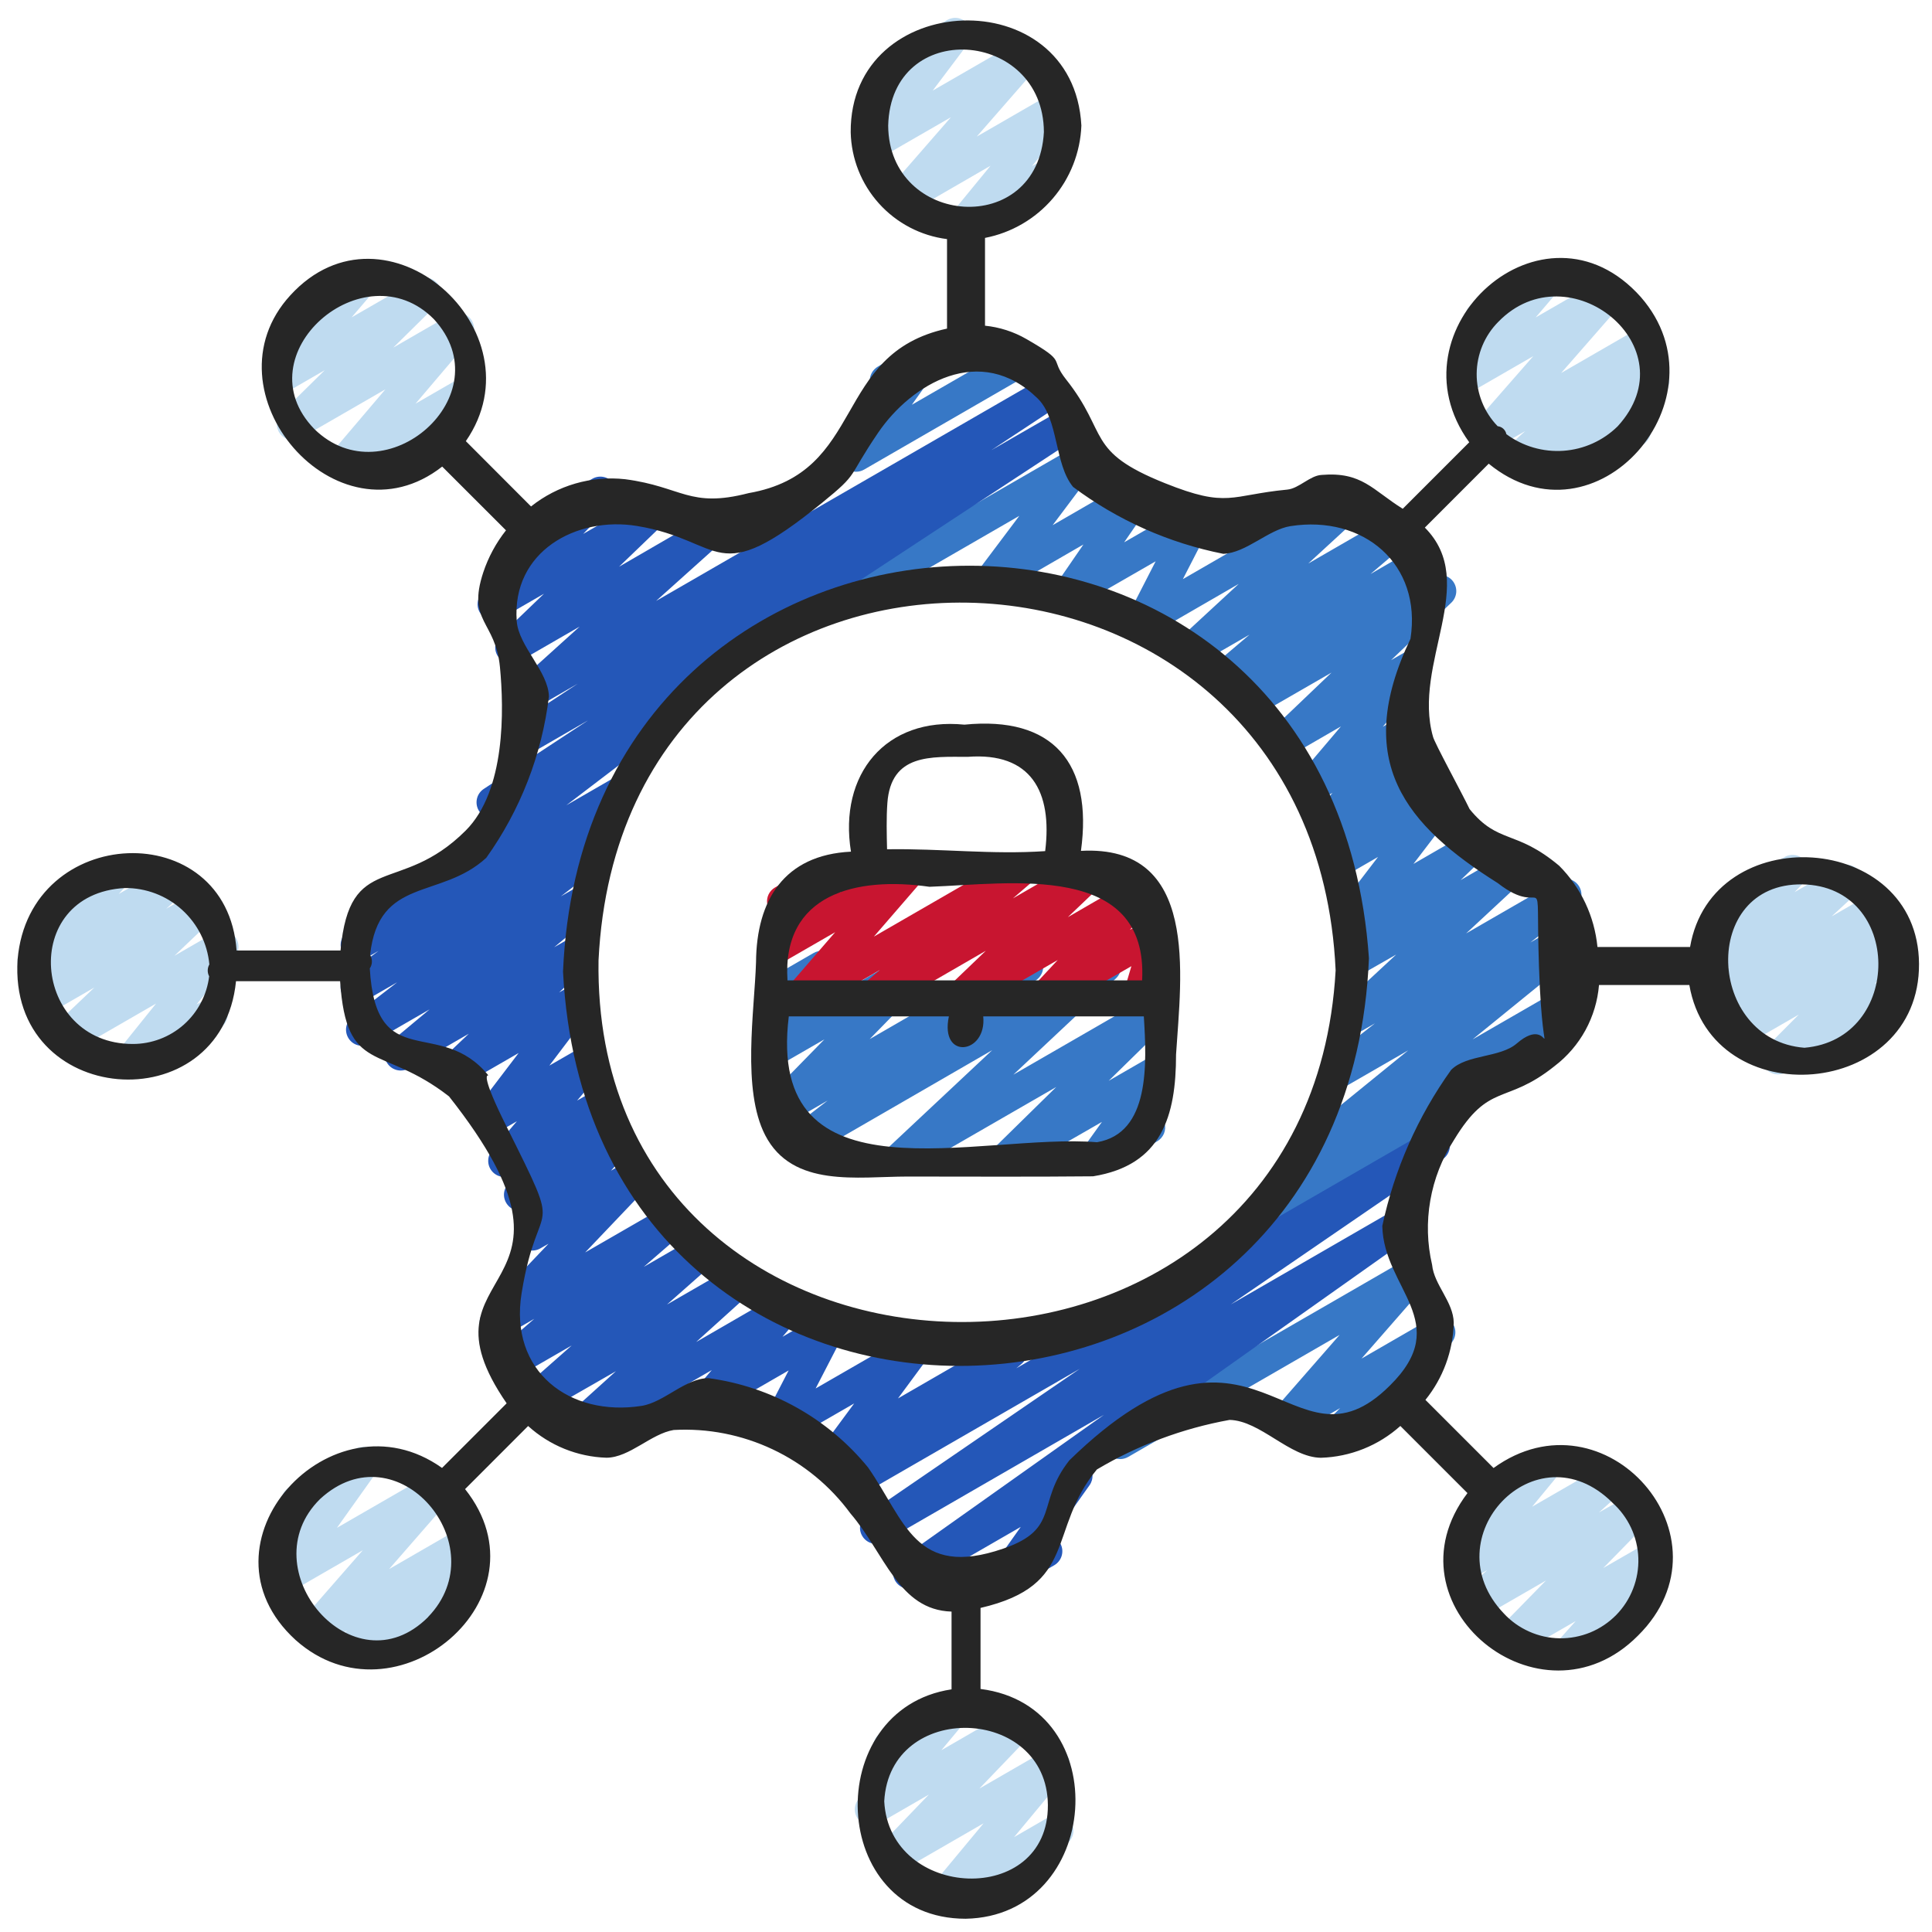<svg xmlns="http://www.w3.org/2000/svg" width="50" height="50" viewBox="0 0 50 50" fill="none"><g clip-path="url(#clip0_582_2698)"><path d="M26.052 30.392C25.97 30.392 25.888 30.367 25.82 30.321C25.751 30.275 25.697 30.209 25.666 30.132C25.634 30.055 25.627 29.971 25.644 29.89C25.661 29.809 25.701 29.734 25.761 29.677L27.336 28.131L23.518 30.333C23.429 30.387 23.324 30.406 23.222 30.386C23.12 30.366 23.029 30.309 22.967 30.225C22.905 30.142 22.877 30.038 22.887 29.935C22.898 29.831 22.947 29.736 23.024 29.666L25.677 27.179L20.852 29.968C20.761 30.02 20.653 30.036 20.551 30.012C20.448 29.988 20.359 29.926 20.3 29.838C20.241 29.751 20.218 29.645 20.234 29.541C20.251 29.437 20.306 29.343 20.389 29.278L21.419 28.482L20.299 29.128C20.212 29.178 20.11 29.194 20.011 29.175C19.913 29.155 19.825 29.101 19.764 29.022C19.702 28.942 19.671 28.844 19.677 28.744C19.682 28.643 19.724 28.549 19.793 28.477L21.336 26.898L20.232 27.535C20.153 27.581 20.061 27.599 19.97 27.587C19.879 27.575 19.794 27.533 19.73 27.469C19.665 27.404 19.623 27.319 19.611 27.228C19.599 27.137 19.617 27.045 19.663 26.966L20.217 26.006C20.131 25.994 20.051 25.955 19.989 25.895C19.926 25.835 19.884 25.757 19.868 25.672C19.852 25.587 19.862 25.499 19.898 25.421C19.934 25.342 19.994 25.276 20.069 25.233L21.055 24.664C21.134 24.618 21.226 24.6 21.317 24.612C21.408 24.624 21.492 24.666 21.557 24.73C21.622 24.795 21.663 24.879 21.675 24.97C21.688 25.061 21.669 25.153 21.624 25.232L21.161 26.037L23.543 24.662C23.63 24.613 23.733 24.596 23.831 24.616C23.929 24.635 24.017 24.69 24.079 24.769C24.14 24.848 24.171 24.947 24.166 25.047C24.16 25.147 24.119 25.242 24.049 25.314L22.507 26.892L26.374 24.659C26.465 24.607 26.573 24.591 26.676 24.615C26.778 24.639 26.868 24.701 26.927 24.789C26.985 24.876 27.009 24.982 26.992 25.086C26.976 25.19 26.92 25.284 26.837 25.349L25.807 26.145L28.385 24.657C28.474 24.605 28.579 24.587 28.68 24.608C28.781 24.629 28.87 24.686 28.932 24.769C28.993 24.852 29.021 24.954 29.011 25.057C29.001 25.159 28.953 25.255 28.877 25.324L26.226 27.812L29.769 25.767C29.857 25.717 29.96 25.7 30.06 25.72C30.159 25.74 30.248 25.796 30.309 25.876C30.37 25.957 30.4 26.057 30.393 26.159C30.385 26.26 30.341 26.355 30.269 26.426L28.693 27.971L29.77 27.35C29.852 27.302 29.948 27.285 30.042 27.3C30.136 27.314 30.222 27.361 30.286 27.431C30.35 27.502 30.388 27.592 30.393 27.687C30.399 27.782 30.372 27.876 30.317 27.953L29.739 28.762C29.831 28.762 29.919 28.792 29.992 28.848C30.064 28.904 30.116 28.982 30.14 29.07C30.164 29.159 30.158 29.252 30.123 29.337C30.088 29.421 30.026 29.492 29.947 29.538L28.565 30.336C28.483 30.383 28.387 30.4 28.293 30.385C28.199 30.37 28.114 30.324 28.05 30.254C27.986 30.183 27.948 30.094 27.942 29.999C27.937 29.904 27.963 29.811 28.018 29.733L28.518 29.035L26.261 30.333C26.198 30.371 26.126 30.391 26.052 30.392Z" fill="#3778C6"></path><path d="M28.986 37.761C28.895 37.76 28.806 37.73 28.734 37.674C28.661 37.618 28.609 37.54 28.585 37.452C28.562 37.364 28.568 37.27 28.603 37.185C28.637 37.101 28.699 37.03 28.778 36.984L36.419 32.574C36.505 32.524 36.605 32.507 36.702 32.524C36.799 32.542 36.887 32.593 36.95 32.669C37.013 32.746 37.046 32.842 37.045 32.941C37.043 33.039 37.007 33.135 36.941 33.209L35.236 35.16L37.044 34.116C37.132 34.067 37.234 34.051 37.333 34.072C37.431 34.092 37.519 34.147 37.58 34.227C37.641 34.307 37.671 34.406 37.664 34.507C37.657 34.607 37.615 34.702 37.544 34.773L36.181 36.126C36.209 36.152 36.231 36.182 36.25 36.215C36.305 36.31 36.32 36.424 36.291 36.531C36.263 36.638 36.193 36.729 36.097 36.784L34.669 37.609C34.581 37.657 34.479 37.673 34.381 37.653C34.283 37.632 34.196 37.577 34.135 37.497C34.075 37.418 34.044 37.319 34.051 37.219C34.057 37.119 34.099 37.025 34.169 36.953L34.683 36.441L33.484 37.135C33.398 37.184 33.298 37.202 33.201 37.184C33.104 37.167 33.016 37.115 32.953 37.039C32.89 36.963 32.857 36.867 32.858 36.768C32.86 36.669 32.896 36.574 32.962 36.5L34.669 34.547L29.198 37.705C29.134 37.742 29.061 37.761 28.986 37.761Z" fill="#3778C6"></path><path d="M32.394 32.218C32.306 32.218 32.22 32.19 32.149 32.138C32.077 32.085 32.025 32.012 31.998 31.928C31.971 31.844 31.971 31.753 31.999 31.67C32.027 31.586 32.081 31.513 32.153 31.462L33.796 30.295C33.728 30.291 33.661 30.273 33.6 30.241C33.54 30.21 33.486 30.167 33.443 30.114C33.383 30.028 33.359 29.922 33.375 29.819C33.39 29.715 33.444 29.621 33.526 29.555L36.443 27.184L34.891 28.079C34.8 28.13 34.692 28.145 34.59 28.121C34.488 28.097 34.399 28.036 34.341 27.949C34.282 27.862 34.258 27.756 34.274 27.653C34.29 27.549 34.344 27.456 34.426 27.39L35.584 26.484L35.172 26.721C35.083 26.773 34.978 26.791 34.877 26.77C34.776 26.75 34.686 26.692 34.625 26.61C34.564 26.527 34.535 26.424 34.545 26.322C34.555 26.219 34.603 26.124 34.679 26.054L36.133 24.704L35.258 25.204C35.17 25.258 35.066 25.276 34.965 25.256C34.864 25.237 34.773 25.181 34.711 25.099C34.649 25.017 34.62 24.915 34.628 24.812C34.637 24.71 34.683 24.614 34.758 24.544L35.209 24.109L35.182 24.124C35.099 24.172 35.002 24.19 34.907 24.174C34.812 24.158 34.726 24.11 34.662 24.038C34.599 23.966 34.562 23.874 34.559 23.778C34.555 23.682 34.585 23.588 34.643 23.511L35.663 22.178L34.884 22.627C34.798 22.676 34.697 22.694 34.599 22.675C34.502 22.657 34.414 22.604 34.352 22.527C34.289 22.449 34.257 22.352 34.26 22.253C34.263 22.154 34.301 22.059 34.368 21.985L34.773 21.543L34.557 21.668C34.472 21.717 34.372 21.734 34.275 21.716C34.178 21.698 34.091 21.647 34.028 21.571C33.965 21.495 33.932 21.399 33.933 21.3C33.935 21.202 33.971 21.107 34.036 21.033L34.485 20.519L34.132 20.723C34.047 20.771 33.947 20.789 33.851 20.772C33.755 20.754 33.667 20.704 33.605 20.629C33.542 20.554 33.507 20.459 33.508 20.361C33.508 20.263 33.542 20.169 33.605 20.094L34.703 18.8L33.407 19.55C33.318 19.604 33.213 19.623 33.112 19.604C33.01 19.585 32.919 19.529 32.857 19.446C32.794 19.363 32.765 19.261 32.774 19.158C32.783 19.055 32.831 18.959 32.907 18.889L34.459 17.407L32.553 18.506C32.462 18.559 32.355 18.575 32.252 18.552C32.15 18.528 32.06 18.467 32.001 18.381C31.942 18.294 31.917 18.188 31.933 18.084C31.948 17.98 32.002 17.886 32.084 17.82L32.29 17.654L31.91 17.872C31.82 17.923 31.714 17.939 31.613 17.916C31.512 17.894 31.423 17.834 31.364 17.75C31.304 17.665 31.278 17.562 31.291 17.459C31.303 17.356 31.353 17.262 31.432 17.194L32.337 16.425L31.036 17.175C30.947 17.226 30.843 17.242 30.743 17.221C30.643 17.2 30.554 17.143 30.493 17.061C30.433 16.978 30.404 16.877 30.414 16.775C30.424 16.673 30.47 16.578 30.545 16.509L32.058 15.111L29.799 16.417C29.721 16.462 29.631 16.48 29.542 16.469C29.453 16.458 29.37 16.419 29.305 16.357C29.24 16.295 29.196 16.214 29.181 16.125C29.166 16.037 29.18 15.946 29.221 15.866L29.908 14.527L27.908 15.678C27.827 15.725 27.731 15.743 27.638 15.729C27.545 15.715 27.459 15.669 27.395 15.6C27.331 15.531 27.293 15.442 27.286 15.348C27.279 15.254 27.304 15.161 27.357 15.083L28.039 14.091L25.89 15.334C25.807 15.382 25.71 15.399 25.615 15.384C25.52 15.369 25.434 15.321 25.37 15.249C25.306 15.177 25.269 15.086 25.265 14.99C25.261 14.894 25.291 14.8 25.348 14.723L26.38 13.35L22.156 15.789C22.108 15.819 22.055 15.839 22 15.848C21.945 15.857 21.888 15.855 21.833 15.842C21.779 15.828 21.727 15.804 21.682 15.77C21.637 15.736 21.6 15.694 21.572 15.645C21.543 15.597 21.525 15.543 21.519 15.487C21.512 15.431 21.517 15.375 21.532 15.321C21.548 15.267 21.574 15.217 21.61 15.173C21.645 15.13 21.689 15.094 21.739 15.068L27.731 11.608C27.814 11.561 27.911 11.543 28.006 11.558C28.101 11.573 28.187 11.621 28.251 11.693C28.315 11.765 28.352 11.856 28.355 11.952C28.359 12.048 28.33 12.143 28.273 12.219L27.242 13.592L29.223 12.448C29.305 12.4 29.401 12.382 29.494 12.396C29.588 12.41 29.674 12.456 29.738 12.525C29.802 12.595 29.841 12.684 29.848 12.778C29.855 12.872 29.829 12.966 29.776 13.044L29.093 14.035L30.718 13.098C30.795 13.051 30.887 13.031 30.977 13.041C31.067 13.051 31.152 13.09 31.218 13.152C31.284 13.214 31.328 13.297 31.343 13.386C31.358 13.476 31.343 13.568 31.301 13.649L30.613 14.988L34.886 12.52C34.975 12.469 35.079 12.453 35.179 12.474C35.279 12.495 35.368 12.552 35.428 12.635C35.489 12.717 35.517 12.819 35.508 12.921C35.498 13.023 35.452 13.117 35.377 13.187L33.858 14.584L35.892 13.409C35.983 13.357 36.089 13.341 36.19 13.363C36.292 13.385 36.381 13.445 36.441 13.53C36.501 13.614 36.527 13.719 36.514 13.822C36.502 13.925 36.451 14.019 36.372 14.087L35.468 14.856L36.618 14.189C36.709 14.137 36.817 14.12 36.919 14.144C37.022 14.167 37.111 14.228 37.171 14.315C37.23 14.402 37.255 14.507 37.239 14.611C37.224 14.715 37.169 14.809 37.087 14.875L36.879 15.042L37.054 14.941C37.142 14.887 37.248 14.868 37.349 14.887C37.451 14.906 37.542 14.963 37.604 15.045C37.666 15.128 37.696 15.231 37.687 15.334C37.677 15.437 37.63 15.533 37.554 15.603L36.001 17.085L36.357 16.88C36.441 16.831 36.541 16.814 36.637 16.831C36.734 16.849 36.821 16.899 36.884 16.974C36.947 17.049 36.981 17.144 36.981 17.242C36.981 17.34 36.946 17.434 36.883 17.509L35.787 18.808L36.251 18.54C36.336 18.491 36.436 18.474 36.533 18.492C36.63 18.509 36.718 18.561 36.78 18.637C36.843 18.713 36.876 18.809 36.875 18.908C36.873 19.006 36.837 19.101 36.773 19.175L36.323 19.689L36.699 19.472C36.785 19.422 36.887 19.404 36.985 19.422C37.083 19.441 37.171 19.494 37.233 19.571C37.296 19.649 37.328 19.747 37.325 19.846C37.322 19.946 37.282 20.041 37.215 20.114L36.811 20.555L37.061 20.411C37.144 20.364 37.241 20.347 37.336 20.363C37.43 20.378 37.517 20.427 37.58 20.498C37.643 20.571 37.679 20.662 37.683 20.758C37.687 20.854 37.657 20.948 37.599 21.024L36.58 22.358L37.752 21.681C37.84 21.628 37.944 21.609 38.045 21.629C38.147 21.648 38.237 21.705 38.299 21.787C38.361 21.869 38.391 21.971 38.382 22.073C38.373 22.176 38.327 22.271 38.252 22.342L37.801 22.777L38.904 22.139C38.993 22.087 39.098 22.07 39.199 22.09C39.3 22.111 39.39 22.168 39.451 22.251C39.512 22.334 39.54 22.436 39.53 22.539C39.52 22.641 39.473 22.737 39.397 22.806L37.943 24.157L40.303 22.795C40.394 22.742 40.502 22.726 40.605 22.75C40.708 22.773 40.798 22.835 40.857 22.923C40.916 23.01 40.939 23.117 40.923 23.221C40.906 23.325 40.851 23.419 40.767 23.484L39.605 24.392L40.557 23.843C40.647 23.791 40.754 23.775 40.856 23.798C40.958 23.821 41.048 23.882 41.107 23.968C41.166 24.054 41.191 24.159 41.176 24.263C41.162 24.366 41.108 24.461 41.028 24.527L38.111 26.899L40.555 25.489C40.648 25.436 40.757 25.42 40.861 25.446C40.964 25.471 41.054 25.535 41.112 25.625C41.17 25.715 41.191 25.823 41.171 25.928C41.151 26.033 41.092 26.126 41.005 26.189L37.62 28.596C37.665 28.63 37.702 28.672 37.73 28.721C37.785 28.817 37.8 28.93 37.771 29.037C37.743 29.143 37.673 29.234 37.578 29.289L32.604 32.162C32.541 32.199 32.468 32.218 32.394 32.218Z" fill="#3778C6"></path><path d="M22.149 12.209C22.072 12.209 21.997 12.188 21.932 12.148C21.866 12.108 21.813 12.051 21.778 11.983C21.743 11.915 21.727 11.839 21.733 11.762C21.738 11.686 21.764 11.613 21.809 11.55L22.753 10.228C22.683 10.196 22.624 10.145 22.581 10.082C22.539 10.019 22.514 9.945 22.511 9.869C22.507 9.792 22.524 9.717 22.561 9.65C22.598 9.582 22.652 9.527 22.718 9.488L23.749 8.893C23.831 8.846 23.927 8.828 24.021 8.843C24.115 8.858 24.201 8.904 24.265 8.974C24.329 9.045 24.367 9.135 24.372 9.23C24.378 9.325 24.351 9.418 24.296 9.496L23.599 10.475L26.266 8.938C26.361 8.888 26.472 8.877 26.575 8.907C26.679 8.937 26.766 9.005 26.82 9.098C26.874 9.191 26.89 9.302 26.864 9.406C26.838 9.51 26.773 9.601 26.683 9.658L22.363 12.153C22.298 12.191 22.224 12.21 22.149 12.209Z" fill="#3778C6"></path><path d="M26.051 41.169C25.974 41.169 25.899 41.148 25.834 41.108C25.768 41.069 25.715 41.012 25.68 40.944C25.645 40.876 25.629 40.799 25.634 40.723C25.64 40.646 25.666 40.573 25.711 40.511L26.417 39.516L23.731 41.066C23.638 41.117 23.529 41.132 23.427 41.106C23.324 41.08 23.235 41.016 23.177 40.927C23.12 40.837 23.099 40.73 23.118 40.626C23.138 40.521 23.196 40.428 23.282 40.366L28.57 36.616L22.88 39.901C22.787 39.954 22.677 39.969 22.572 39.943C22.468 39.917 22.378 39.852 22.321 39.761C22.263 39.67 22.243 39.561 22.265 39.456C22.286 39.351 22.348 39.258 22.436 39.197L27.942 35.426L22.368 38.643C22.278 38.694 22.172 38.71 22.07 38.687C21.969 38.664 21.88 38.604 21.82 38.518C21.761 38.433 21.736 38.329 21.75 38.225C21.763 38.123 21.815 38.028 21.895 37.962L22.027 37.853L21.924 37.911C21.841 37.959 21.744 37.977 21.65 37.962C21.555 37.947 21.469 37.9 21.405 37.829C21.341 37.758 21.304 37.666 21.299 37.571C21.295 37.475 21.323 37.381 21.38 37.304L22.106 36.321L20.292 37.366C20.214 37.41 20.124 37.429 20.035 37.418C19.945 37.407 19.862 37.368 19.797 37.306C19.732 37.244 19.689 37.163 19.674 37.074C19.659 36.985 19.673 36.894 19.714 36.814L20.41 35.467L18.572 36.527C18.486 36.577 18.387 36.594 18.29 36.577C18.193 36.56 18.106 36.509 18.043 36.434C17.98 36.358 17.946 36.263 17.946 36.164C17.947 36.066 17.982 35.971 18.046 35.897L18.42 35.458L15.029 37.419C14.94 37.468 14.837 37.483 14.738 37.461C14.639 37.439 14.552 37.382 14.492 37.3C14.432 37.218 14.404 37.118 14.413 37.017C14.422 36.916 14.467 36.822 14.541 36.752L15.94 35.487L14.076 36.556C13.986 36.608 13.881 36.623 13.781 36.602C13.68 36.58 13.591 36.522 13.531 36.438C13.471 36.355 13.444 36.252 13.455 36.149C13.466 36.047 13.515 35.953 13.592 35.884L14.795 34.821L13.285 35.692C13.195 35.743 13.09 35.759 12.989 35.736C12.889 35.714 12.8 35.655 12.741 35.571C12.681 35.487 12.654 35.384 12.666 35.282C12.678 35.18 12.727 35.086 12.804 35.017L13.827 34.131L13.037 34.587C12.951 34.636 12.849 34.653 12.751 34.634C12.653 34.614 12.565 34.561 12.503 34.482C12.441 34.404 12.41 34.305 12.415 34.206C12.419 34.106 12.46 34.011 12.528 33.938L14.195 32.188L13.983 32.309C13.898 32.358 13.797 32.375 13.7 32.357C13.603 32.339 13.516 32.287 13.453 32.21C13.391 32.134 13.358 32.038 13.36 31.939C13.362 31.84 13.399 31.745 13.464 31.672L13.964 31.114L13.667 31.281C13.581 31.33 13.48 31.347 13.383 31.329C13.285 31.311 13.197 31.258 13.135 31.18C13.073 31.103 13.04 31.006 13.043 30.907C13.046 30.807 13.085 30.712 13.152 30.639L13.485 30.274L13.26 30.403C13.175 30.452 13.075 30.47 12.978 30.453C12.882 30.436 12.794 30.385 12.731 30.309C12.668 30.234 12.634 30.139 12.635 30.04C12.635 29.942 12.67 29.847 12.734 29.772L13.377 29.018L12.855 29.319C12.772 29.367 12.675 29.385 12.58 29.37C12.485 29.355 12.399 29.307 12.335 29.236C12.271 29.164 12.234 29.072 12.23 28.976C12.226 28.88 12.256 28.785 12.314 28.708L13.422 27.252L11.849 28.16C11.76 28.215 11.654 28.234 11.552 28.215C11.449 28.195 11.358 28.138 11.295 28.054C11.233 27.97 11.205 27.866 11.216 27.762C11.226 27.658 11.276 27.562 11.354 27.493L12.132 26.753L10.579 27.65C10.489 27.702 10.382 27.718 10.28 27.695C10.179 27.672 10.089 27.613 10.03 27.527C9.97 27.442 9.945 27.337 9.958 27.234C9.972 27.13 10.024 27.036 10.104 26.969L11.117 26.123L9.576 27.012C9.484 27.064 9.377 27.078 9.275 27.054C9.173 27.03 9.084 26.968 9.026 26.881C8.968 26.794 8.944 26.688 8.96 26.584C8.977 26.481 9.031 26.387 9.113 26.322L10.28 25.421L9.438 25.907C9.346 25.959 9.237 25.975 9.134 25.95C9.031 25.925 8.941 25.862 8.883 25.773C8.824 25.684 8.802 25.577 8.821 25.472C8.839 25.368 8.897 25.274 8.982 25.211L9.797 24.609L9.438 24.816C9.347 24.867 9.239 24.883 9.136 24.858C9.034 24.834 8.945 24.772 8.886 24.684C8.828 24.596 8.805 24.49 8.822 24.386C8.839 24.282 8.894 24.189 8.977 24.124L12.85 21.169C12.755 21.193 12.654 21.182 12.566 21.139C12.478 21.096 12.408 21.023 12.368 20.934C12.329 20.844 12.322 20.744 12.349 20.649C12.376 20.555 12.435 20.474 12.517 20.419L15.227 18.638L13.605 19.575C13.511 19.627 13.401 19.642 13.297 19.614C13.193 19.588 13.103 19.521 13.047 19.43C12.991 19.339 12.972 19.229 12.994 19.124C13.016 19.019 13.079 18.927 13.167 18.866L14.95 17.695L13.95 18.272C13.861 18.32 13.758 18.334 13.66 18.311C13.562 18.289 13.476 18.232 13.416 18.151C13.357 18.07 13.329 17.97 13.338 17.869C13.346 17.769 13.391 17.676 13.463 17.606L15.001 16.216L13.451 17.111C13.363 17.165 13.257 17.184 13.156 17.165C13.054 17.145 12.963 17.089 12.901 17.006C12.838 16.924 12.809 16.821 12.818 16.718C12.828 16.615 12.875 16.519 12.951 16.449L14.078 15.366L12.984 15.997C12.898 16.049 12.795 16.066 12.697 16.047C12.598 16.028 12.509 15.974 12.448 15.894C12.386 15.815 12.355 15.717 12.36 15.617C12.365 15.517 12.406 15.421 12.475 15.349L13.852 13.911C13.797 13.869 13.753 13.815 13.725 13.752C13.696 13.69 13.684 13.621 13.688 13.553C13.692 13.484 13.714 13.418 13.75 13.359C13.786 13.301 13.836 13.252 13.896 13.218L15.33 12.39C15.417 12.34 15.518 12.324 15.617 12.343C15.715 12.362 15.803 12.416 15.864 12.494C15.926 12.573 15.957 12.671 15.953 12.771C15.948 12.871 15.908 12.966 15.839 13.038L15.093 13.818L16.649 12.921C16.737 12.867 16.843 12.848 16.944 12.867C17.046 12.886 17.137 12.942 17.199 13.025C17.261 13.107 17.291 13.21 17.282 13.313C17.272 13.416 17.225 13.512 17.149 13.582L16.022 14.666L18.037 13.499C18.126 13.451 18.229 13.438 18.327 13.46C18.425 13.482 18.512 13.539 18.571 13.62C18.63 13.702 18.658 13.802 18.649 13.902C18.641 14.002 18.596 14.096 18.524 14.166L16.98 15.552L26.991 9.773C27.085 9.72 27.195 9.705 27.3 9.732C27.405 9.759 27.495 9.825 27.552 9.917C27.608 10.009 27.627 10.119 27.604 10.225C27.581 10.33 27.517 10.423 27.427 10.482L25.658 11.649L27.361 10.669C27.454 10.618 27.564 10.605 27.667 10.632C27.77 10.66 27.859 10.726 27.915 10.816C27.971 10.907 27.989 11.016 27.968 11.12C27.946 11.225 27.885 11.317 27.797 11.377L18.562 17.444C18.603 17.53 18.613 17.629 18.591 17.722C18.568 17.815 18.515 17.898 18.438 17.956L14.656 20.841L15.785 20.189C15.877 20.136 15.986 20.121 16.089 20.145C16.192 20.17 16.282 20.233 16.34 20.322C16.399 20.411 16.421 20.519 16.402 20.623C16.384 20.728 16.326 20.822 16.241 20.885L15.316 21.567C15.409 21.543 15.507 21.551 15.595 21.591C15.682 21.631 15.754 21.7 15.796 21.787C15.838 21.873 15.85 21.971 15.828 22.065C15.806 22.159 15.752 22.242 15.676 22.301L14.515 23.198L14.883 22.986C14.973 22.934 15.08 22.918 15.181 22.941C15.283 22.963 15.372 23.023 15.432 23.108C15.491 23.194 15.517 23.298 15.504 23.401C15.49 23.504 15.439 23.599 15.359 23.666L14.342 24.515L14.755 24.277C14.844 24.222 14.95 24.203 15.052 24.223C15.155 24.242 15.246 24.299 15.309 24.383C15.371 24.467 15.399 24.571 15.389 24.675C15.378 24.779 15.328 24.875 15.25 24.944L14.471 25.684L14.783 25.505C14.866 25.457 14.964 25.439 15.058 25.455C15.153 25.47 15.24 25.518 15.303 25.59C15.367 25.662 15.404 25.754 15.408 25.849C15.411 25.945 15.382 26.04 15.324 26.116L14.218 27.577L15.052 27.097C15.137 27.048 15.236 27.031 15.333 27.048C15.43 27.065 15.517 27.116 15.58 27.191C15.643 27.267 15.677 27.362 15.677 27.46C15.676 27.558 15.641 27.653 15.577 27.728L14.935 28.483L15.402 28.213C15.488 28.164 15.589 28.146 15.687 28.165C15.784 28.183 15.872 28.235 15.935 28.313C15.997 28.39 16.03 28.487 16.027 28.586C16.024 28.686 15.986 28.78 15.919 28.854L15.586 29.221L15.793 29.102C15.879 29.052 15.98 29.035 16.077 29.053C16.174 29.07 16.262 29.123 16.325 29.2C16.387 29.276 16.42 29.373 16.418 29.472C16.416 29.571 16.378 29.666 16.312 29.74L15.812 30.297L16.302 30.015C16.388 29.965 16.49 29.949 16.588 29.968C16.686 29.987 16.774 30.041 16.836 30.119C16.898 30.198 16.929 30.296 16.924 30.396C16.92 30.496 16.88 30.591 16.811 30.663L15.144 32.413L17.202 31.226C17.291 31.175 17.396 31.159 17.497 31.182C17.597 31.204 17.686 31.263 17.746 31.347C17.805 31.431 17.832 31.534 17.82 31.636C17.809 31.738 17.759 31.832 17.682 31.901L16.661 32.786L17.982 32.023C18.072 31.972 18.177 31.956 18.277 31.978C18.378 32 18.467 32.058 18.527 32.142C18.587 32.225 18.614 32.328 18.603 32.43C18.592 32.533 18.543 32.627 18.467 32.696L17.262 33.761L18.928 32.8C19.017 32.752 19.12 32.737 19.218 32.759C19.317 32.782 19.404 32.839 19.463 32.92C19.523 33.002 19.551 33.102 19.542 33.202C19.533 33.303 19.488 33.397 19.416 33.467L18.017 34.731L20.1 33.526C20.185 33.478 20.284 33.461 20.381 33.478C20.477 33.495 20.564 33.546 20.627 33.622C20.69 33.697 20.724 33.792 20.724 33.89C20.723 33.988 20.688 34.083 20.625 34.157L20.251 34.596L21.227 34.034C21.305 33.989 21.395 33.971 21.484 33.981C21.573 33.992 21.657 34.032 21.722 34.094C21.787 34.156 21.83 34.237 21.845 34.326C21.86 34.415 21.846 34.506 21.805 34.586L21.109 35.933L23.422 34.6C23.505 34.553 23.602 34.535 23.696 34.55C23.79 34.566 23.876 34.613 23.94 34.684C24.003 34.755 24.041 34.846 24.046 34.941C24.05 35.036 24.022 35.13 23.966 35.207L23.24 36.191L25.958 34.621C26.049 34.569 26.155 34.553 26.257 34.576C26.359 34.599 26.449 34.659 26.509 34.745C26.568 34.83 26.593 34.935 26.579 35.039C26.565 35.142 26.513 35.237 26.432 35.303L26.302 35.411L36.908 29.286C37.001 29.236 37.11 29.223 37.212 29.25C37.314 29.276 37.402 29.341 37.458 29.43C37.515 29.52 37.535 29.627 37.515 29.731C37.495 29.834 37.437 29.927 37.352 29.989L31.852 33.759L35.921 31.409C36.014 31.355 36.123 31.34 36.227 31.365C36.331 31.39 36.422 31.455 36.48 31.545C36.538 31.635 36.558 31.744 36.538 31.849C36.517 31.955 36.457 32.048 36.37 32.11L28.167 37.919C28.23 37.989 28.268 38.079 28.273 38.173C28.279 38.268 28.252 38.361 28.197 38.438L27.25 39.772C27.329 39.806 27.395 39.864 27.438 39.938C27.493 40.034 27.508 40.147 27.479 40.254C27.451 40.36 27.381 40.451 27.286 40.507L26.257 41.102C26.195 41.142 26.124 41.166 26.051 41.169Z" fill="#2457B8"></path><path d="M20.686 26.252C20.606 26.252 20.528 26.229 20.46 26.186C20.393 26.143 20.34 26.082 20.306 26.009C20.273 25.936 20.261 25.856 20.273 25.777C20.284 25.698 20.318 25.623 20.37 25.563L21.614 24.125L20.236 24.919C20.152 24.967 20.053 24.985 19.957 24.969C19.862 24.953 19.774 24.904 19.711 24.83C19.648 24.756 19.612 24.663 19.61 24.566C19.609 24.468 19.641 24.374 19.702 24.298L20.157 23.73C20.077 23.708 20.006 23.663 19.952 23.601C19.898 23.539 19.864 23.462 19.854 23.381C19.843 23.299 19.857 23.217 19.893 23.143C19.93 23.069 19.987 23.008 20.058 22.967L21.441 22.169C21.525 22.121 21.623 22.104 21.719 22.12C21.814 22.137 21.901 22.186 21.964 22.259C22.027 22.333 22.063 22.426 22.065 22.523C22.066 22.62 22.034 22.715 21.974 22.79L21.732 23.094L23.336 22.169C23.421 22.12 23.521 22.102 23.618 22.12C23.714 22.137 23.802 22.188 23.865 22.264C23.927 22.34 23.961 22.435 23.961 22.533C23.96 22.632 23.924 22.727 23.86 22.801L22.616 24.239L26.204 22.169C26.294 22.117 26.4 22.101 26.501 22.123C26.602 22.145 26.691 22.204 26.751 22.288C26.811 22.373 26.838 22.477 26.825 22.579C26.813 22.682 26.763 22.777 26.685 22.845L26.214 23.25L28.086 22.169C28.174 22.115 28.279 22.095 28.381 22.115C28.483 22.134 28.573 22.19 28.636 22.273C28.698 22.355 28.727 22.458 28.718 22.561C28.709 22.664 28.662 22.76 28.586 22.83L27.636 23.736L29.364 22.736C29.451 22.686 29.552 22.668 29.651 22.686C29.75 22.704 29.838 22.758 29.901 22.836C29.963 22.914 29.995 23.013 29.991 23.113C29.987 23.213 29.947 23.308 29.878 23.381L29.241 24.065L29.766 23.763C29.838 23.721 29.921 23.703 30.004 23.709C30.087 23.715 30.166 23.745 30.231 23.797C30.297 23.848 30.345 23.918 30.37 23.997C30.396 24.076 30.397 24.161 30.373 24.241L30.117 25.11C30.195 25.133 30.264 25.179 30.316 25.241C30.368 25.303 30.401 25.38 30.41 25.46C30.42 25.541 30.405 25.622 30.369 25.695C30.333 25.768 30.276 25.828 30.206 25.869L29.685 26.169C29.613 26.211 29.53 26.23 29.447 26.224C29.364 26.218 29.285 26.187 29.22 26.136C29.154 26.084 29.106 26.014 29.081 25.935C29.055 25.856 29.054 25.771 29.077 25.691L29.28 25.005L27.251 26.172C27.164 26.221 27.063 26.238 26.965 26.22C26.868 26.201 26.78 26.148 26.718 26.07C26.656 25.992 26.623 25.895 26.627 25.795C26.631 25.696 26.67 25.601 26.738 25.528L27.374 24.845L25.064 26.178C24.976 26.232 24.871 26.251 24.769 26.232C24.667 26.213 24.577 26.156 24.514 26.074C24.452 25.991 24.422 25.888 24.432 25.785C24.441 25.682 24.488 25.586 24.564 25.516L25.513 24.606L22.782 26.184C22.692 26.235 22.586 26.252 22.485 26.23C22.383 26.207 22.294 26.148 22.234 26.064C22.174 25.979 22.148 25.875 22.16 25.772C22.173 25.669 22.223 25.575 22.302 25.507L22.772 25.103L20.89 26.186C20.829 26.226 20.759 26.249 20.686 26.252Z" fill="#C81530"></path><path d="M24.931 6.222C24.852 6.222 24.775 6.199 24.708 6.157C24.641 6.115 24.588 6.054 24.554 5.983C24.52 5.912 24.508 5.832 24.517 5.754C24.527 5.675 24.559 5.601 24.609 5.54L25.634 4.29L23.529 5.507C23.444 5.555 23.344 5.572 23.248 5.555C23.151 5.537 23.064 5.486 23.002 5.41C22.939 5.334 22.905 5.239 22.906 5.141C22.907 5.043 22.943 4.948 23.007 4.873L24.61 3.034L22.77 4.095C22.687 4.143 22.59 4.161 22.495 4.145C22.4 4.13 22.314 4.082 22.25 4.01C22.186 3.938 22.15 3.846 22.146 3.75C22.142 3.655 22.172 3.56 22.229 3.483L23.158 2.256C23.06 2.29 22.954 2.287 22.858 2.248C22.763 2.208 22.686 2.134 22.642 2.041C22.598 1.947 22.59 1.841 22.62 1.742C22.65 1.643 22.716 1.559 22.804 1.506L24.513 0.518C24.596 0.471 24.693 0.453 24.788 0.468C24.883 0.484 24.969 0.532 25.033 0.604C25.096 0.676 25.133 0.767 25.137 0.863C25.141 0.959 25.111 1.053 25.053 1.13L24.137 2.346L26.361 1.062C26.446 1.013 26.546 0.995 26.643 1.013C26.74 1.031 26.828 1.082 26.89 1.158C26.953 1.234 26.986 1.33 26.985 1.428C26.984 1.527 26.948 1.622 26.884 1.696L25.278 3.535L27.202 2.425C27.286 2.377 27.385 2.359 27.481 2.376C27.577 2.393 27.664 2.443 27.727 2.517C27.79 2.591 27.825 2.685 27.826 2.783C27.827 2.88 27.793 2.975 27.732 3.05L26.707 4.3L26.967 4.151C27.014 4.121 27.067 4.101 27.123 4.091C27.178 4.082 27.235 4.085 27.29 4.098C27.344 4.111 27.395 4.136 27.44 4.169C27.485 4.203 27.523 4.245 27.551 4.294C27.579 4.343 27.597 4.397 27.604 4.452C27.611 4.508 27.606 4.565 27.59 4.619C27.575 4.673 27.548 4.723 27.513 4.766C27.477 4.81 27.433 4.846 27.384 4.872L25.139 6.168C25.076 6.204 25.004 6.223 24.931 6.222Z" fill="#BFDBF0"></path><path d="M8.874 12.429C8.795 12.429 8.717 12.407 8.65 12.364C8.583 12.321 8.529 12.26 8.496 12.188C8.463 12.115 8.451 12.035 8.461 11.956C8.472 11.877 8.505 11.803 8.557 11.743L9.974 10.076L7.787 11.338C7.699 11.387 7.597 11.403 7.498 11.383C7.4 11.362 7.312 11.307 7.251 11.227C7.19 11.147 7.16 11.048 7.167 10.947C7.173 10.847 7.216 10.752 7.287 10.681L8.404 9.581L7.42 10.149C7.335 10.199 7.235 10.217 7.138 10.199C7.041 10.182 6.954 10.13 6.892 10.053C6.829 9.978 6.794 9.883 6.794 9.785C6.794 9.687 6.829 9.592 6.892 9.517L7.653 8.627C7.564 8.619 7.481 8.584 7.414 8.526C7.347 8.467 7.3 8.389 7.281 8.303C7.261 8.216 7.27 8.126 7.306 8.044C7.341 7.963 7.402 7.895 7.479 7.851L9.19 6.863C9.275 6.813 9.375 6.796 9.472 6.813C9.568 6.83 9.656 6.881 9.719 6.957C9.782 7.032 9.816 7.127 9.815 7.226C9.815 7.324 9.78 7.419 9.716 7.493L9.099 8.214L10.796 7.237C10.884 7.188 10.986 7.172 11.085 7.192C11.183 7.212 11.271 7.268 11.332 7.348C11.393 7.428 11.423 7.527 11.416 7.627C11.409 7.728 11.367 7.822 11.296 7.893L10.178 8.996L11.646 8.149C11.731 8.101 11.831 8.083 11.927 8.101C12.023 8.118 12.111 8.169 12.173 8.244C12.236 8.32 12.27 8.415 12.27 8.513C12.269 8.611 12.234 8.705 12.171 8.78L10.754 10.447L11.896 9.788C11.943 9.757 11.996 9.737 12.052 9.728C12.107 9.719 12.164 9.721 12.219 9.735C12.273 9.748 12.325 9.772 12.37 9.806C12.415 9.84 12.452 9.882 12.48 9.931C12.508 9.979 12.526 10.033 12.533 10.089C12.54 10.145 12.535 10.201 12.52 10.255C12.504 10.309 12.478 10.36 12.442 10.403C12.406 10.447 12.363 10.482 12.313 10.508L9.084 12.373C9.021 12.41 8.948 12.43 8.874 12.429Z" fill="#BFDBF0"></path><path d="M3.37 27.887C3.291 27.887 3.214 27.865 3.147 27.823C3.081 27.781 3.027 27.721 2.993 27.65C2.959 27.579 2.946 27.5 2.955 27.422C2.964 27.344 2.995 27.27 3.045 27.209L4.039 25.972L1.903 27.204C1.815 27.253 1.712 27.269 1.613 27.248C1.514 27.227 1.426 27.171 1.365 27.09C1.305 27.009 1.276 26.909 1.284 26.808C1.291 26.707 1.336 26.613 1.408 26.542L2.442 25.557L1.239 26.251C1.15 26.303 1.045 26.319 0.944 26.298C0.843 26.276 0.754 26.218 0.694 26.135C0.633 26.052 0.606 25.949 0.617 25.846C0.627 25.744 0.676 25.649 0.752 25.58L1.205 25.175L1.076 25.25C0.989 25.3 0.888 25.317 0.79 25.298C0.691 25.28 0.603 25.227 0.541 25.148C0.479 25.07 0.447 24.972 0.451 24.872C0.454 24.773 0.494 24.677 0.562 24.605L1.202 23.918C1.128 23.89 1.063 23.842 1.016 23.779C0.968 23.716 0.94 23.641 0.933 23.563C0.926 23.484 0.942 23.405 0.978 23.336C1.015 23.266 1.07 23.207 1.138 23.168L2.847 22.181C2.933 22.131 3.035 22.114 3.133 22.132C3.231 22.151 3.319 22.204 3.382 22.282C3.444 22.36 3.476 22.458 3.472 22.558C3.468 22.658 3.428 22.753 3.36 22.826L3.071 23.137L4.267 22.446C4.356 22.399 4.459 22.386 4.556 22.408C4.654 22.431 4.74 22.488 4.799 22.569C4.858 22.65 4.886 22.75 4.878 22.849C4.869 22.949 4.825 23.043 4.753 23.113L4.301 23.519L5.051 23.084C5.14 23.029 5.246 23.008 5.349 23.027C5.452 23.047 5.545 23.104 5.607 23.188C5.67 23.273 5.698 23.377 5.687 23.482C5.676 23.586 5.626 23.682 5.547 23.751L4.515 24.735L5.547 24.14C5.631 24.091 5.729 24.073 5.825 24.09C5.921 24.106 6.008 24.155 6.071 24.229C6.135 24.303 6.17 24.396 6.172 24.494C6.173 24.591 6.141 24.685 6.08 24.761L5.086 25.997L5.252 25.901C5.3 25.871 5.353 25.851 5.408 25.842C5.464 25.832 5.521 25.835 5.575 25.848C5.63 25.861 5.681 25.886 5.726 25.919C5.771 25.953 5.809 25.996 5.837 26.044C5.865 26.093 5.883 26.147 5.89 26.203C5.896 26.258 5.892 26.315 5.876 26.369C5.86 26.423 5.834 26.473 5.798 26.517C5.763 26.56 5.719 26.596 5.669 26.622L3.578 27.83C3.515 27.867 3.443 27.887 3.37 27.887Z" fill="#BFDBF0"></path><path d="M9.04 43.127C8.956 43.128 8.874 43.102 8.805 43.055C8.735 43.008 8.682 42.94 8.651 42.862C8.621 42.784 8.615 42.698 8.634 42.616C8.653 42.534 8.697 42.46 8.759 42.403L8.989 42.193L8.313 42.583C8.227 42.632 8.127 42.65 8.03 42.632C7.933 42.614 7.846 42.563 7.783 42.486C7.721 42.41 7.687 42.315 7.689 42.216C7.69 42.117 7.726 42.023 7.791 41.948L9.389 40.12L7.479 41.222C7.397 41.27 7.301 41.289 7.207 41.274C7.112 41.26 7.026 41.213 6.962 41.143C6.898 41.072 6.86 40.982 6.854 40.887C6.849 40.792 6.876 40.698 6.931 40.62L7.954 39.182L7.9 39.213C7.805 39.268 7.691 39.282 7.585 39.253C7.479 39.224 7.389 39.155 7.334 39.059C7.279 38.964 7.263 38.851 7.292 38.745C7.32 38.638 7.389 38.547 7.484 38.492L9.195 37.501C9.278 37.453 9.374 37.436 9.468 37.45C9.562 37.465 9.648 37.511 9.712 37.582C9.775 37.652 9.813 37.742 9.819 37.837C9.825 37.932 9.798 38.026 9.743 38.103L8.72 39.54L11.147 38.14C11.232 38.09 11.332 38.072 11.43 38.089C11.527 38.107 11.615 38.159 11.677 38.236C11.739 38.312 11.773 38.408 11.771 38.507C11.77 38.605 11.733 38.7 11.669 38.774L10.07 40.608L11.909 39.546C11.998 39.496 12.102 39.481 12.201 39.503C12.3 39.524 12.388 39.581 12.448 39.663C12.508 39.745 12.537 39.846 12.527 39.947C12.518 40.048 12.472 40.143 12.399 40.212L12.035 40.546C12.114 40.54 12.194 40.556 12.264 40.592C12.335 40.629 12.393 40.684 12.434 40.752C12.489 40.848 12.504 40.962 12.475 41.069C12.447 41.175 12.377 41.267 12.281 41.322L9.248 43.072C9.185 43.108 9.113 43.127 9.04 43.127Z" fill="#BFDBF0"></path><path d="M24.431 49.488C24.352 49.488 24.274 49.465 24.208 49.423C24.141 49.38 24.087 49.32 24.054 49.248C24.02 49.176 24.008 49.097 24.018 49.018C24.028 48.94 24.06 48.866 24.111 48.805L25.455 47.187L23.213 48.481C23.126 48.532 23.024 48.549 22.925 48.53C22.827 48.511 22.739 48.457 22.677 48.378C22.615 48.299 22.583 48.2 22.588 48.1C22.593 47.999 22.635 47.904 22.704 47.831L24.038 46.444L22.748 47.189C22.663 47.238 22.564 47.255 22.468 47.238C22.371 47.221 22.284 47.171 22.221 47.096C22.158 47.021 22.123 46.927 22.123 46.829C22.123 46.731 22.157 46.637 22.219 46.561L23.01 45.614C22.919 45.612 22.831 45.581 22.759 45.525C22.688 45.469 22.637 45.391 22.613 45.303C22.59 45.215 22.597 45.121 22.632 45.038C22.667 44.953 22.728 44.883 22.807 44.837L24.515 43.851C24.6 43.802 24.699 43.784 24.795 43.801C24.892 43.818 24.979 43.868 25.042 43.943C25.105 44.018 25.14 44.113 25.14 44.21C25.14 44.308 25.106 44.403 25.044 44.478L24.362 45.296L26.17 44.251C26.257 44.2 26.359 44.183 26.458 44.202C26.556 44.221 26.645 44.275 26.706 44.354C26.768 44.433 26.8 44.532 26.795 44.632C26.79 44.732 26.749 44.827 26.679 44.9L25.346 46.288L27.06 45.299C27.145 45.25 27.244 45.233 27.34 45.249C27.436 45.266 27.524 45.316 27.587 45.391C27.65 45.466 27.685 45.56 27.685 45.658C27.686 45.755 27.652 45.85 27.589 45.926L26.245 47.544L27.17 47.01C27.265 46.96 27.376 46.949 27.48 46.979C27.583 47.009 27.67 47.077 27.724 47.17C27.778 47.264 27.794 47.374 27.768 47.478C27.742 47.582 27.678 47.673 27.587 47.731L24.644 49.429C24.58 49.468 24.506 49.488 24.431 49.488Z" fill="#BFDBF0"></path><path d="M40.603 43.195C40.522 43.196 40.443 43.172 40.376 43.129C40.308 43.085 40.255 43.023 40.222 42.949C40.189 42.876 40.178 42.795 40.19 42.715C40.202 42.636 40.237 42.561 40.291 42.501L40.778 41.954L39.283 42.816C39.196 42.867 39.093 42.884 38.994 42.864C38.896 42.845 38.807 42.791 38.745 42.711C38.684 42.632 38.653 42.533 38.658 42.432C38.664 42.332 38.706 42.237 38.776 42.165L40.01 40.903L38.357 41.857C38.268 41.905 38.165 41.919 38.067 41.896C37.969 41.874 37.883 41.817 37.823 41.736C37.764 41.654 37.736 41.554 37.745 41.454C37.753 41.354 37.798 41.26 37.87 41.19L38.49 40.634L38.074 40.875C37.989 40.924 37.89 40.942 37.794 40.925C37.697 40.908 37.61 40.858 37.547 40.784C37.484 40.709 37.449 40.615 37.448 40.517C37.448 40.42 37.481 40.325 37.544 40.25L38.35 39.273C38.257 39.276 38.166 39.248 38.091 39.193C38.016 39.138 37.962 39.06 37.937 38.97C37.911 38.881 37.916 38.786 37.951 38.7C37.986 38.614 38.049 38.542 38.129 38.495L39.837 37.501C39.921 37.452 40.02 37.435 40.117 37.452C40.213 37.468 40.3 37.518 40.363 37.593C40.426 37.667 40.461 37.762 40.462 37.859C40.463 37.957 40.429 38.052 40.367 38.127L39.651 38.994L41.512 37.92C41.6 37.873 41.703 37.859 41.801 37.881C41.899 37.904 41.986 37.961 42.045 38.042C42.105 38.123 42.133 38.223 42.124 38.323C42.115 38.423 42.071 38.517 41.998 38.587L41.38 39.143L42.22 38.668C42.307 38.617 42.41 38.599 42.509 38.619C42.608 38.638 42.697 38.692 42.759 38.772C42.821 38.852 42.852 38.952 42.846 39.052C42.84 39.153 42.798 39.248 42.727 39.32L41.493 40.58L42.59 39.949C42.676 39.9 42.776 39.883 42.873 39.901C42.97 39.919 43.057 39.97 43.12 40.047C43.182 40.123 43.216 40.219 43.214 40.318C43.212 40.416 43.175 40.511 43.11 40.585L42.399 41.385C42.482 41.403 42.557 41.445 42.615 41.506C42.673 41.567 42.711 41.644 42.725 41.727C42.738 41.811 42.726 41.896 42.689 41.972C42.653 42.048 42.595 42.112 42.522 42.154L40.811 43.142C40.748 43.178 40.676 43.197 40.603 43.195Z" fill="#BFDBF0"></path><path d="M46.016 27.805C45.934 27.805 45.853 27.781 45.785 27.735C45.717 27.69 45.663 27.625 45.632 27.549C45.6 27.473 45.591 27.389 45.607 27.309C45.623 27.228 45.662 27.154 45.72 27.095L46.553 26.257L45.108 27.09C45.019 27.143 44.913 27.16 44.811 27.138C44.709 27.116 44.62 27.057 44.559 26.972C44.499 26.887 44.472 26.783 44.485 26.68C44.497 26.577 44.548 26.482 44.627 26.414L45.076 26.025L44.59 26.305C44.501 26.357 44.397 26.374 44.296 26.353C44.196 26.332 44.106 26.275 44.046 26.192C43.985 26.11 43.956 26.007 43.966 25.905C43.976 25.803 44.023 25.708 44.099 25.639L44.765 25.023L44.413 25.227C44.326 25.276 44.225 25.293 44.127 25.274C44.029 25.256 43.941 25.202 43.879 25.124C43.817 25.046 43.785 24.948 43.789 24.848C43.793 24.749 43.833 24.654 43.901 24.581L44.527 23.914C44.44 23.88 44.368 23.817 44.322 23.736C44.267 23.64 44.252 23.527 44.28 23.421C44.309 23.314 44.378 23.223 44.474 23.168L46.182 22.181C46.269 22.131 46.37 22.114 46.469 22.132C46.567 22.151 46.655 22.205 46.717 22.283C46.779 22.362 46.811 22.46 46.807 22.56C46.803 22.66 46.762 22.755 46.694 22.828L46.444 23.088L47.577 22.434C47.666 22.383 47.77 22.366 47.871 22.387C47.971 22.407 48.06 22.465 48.121 22.547C48.182 22.63 48.211 22.732 48.201 22.834C48.191 22.936 48.144 23.032 48.069 23.101L47.402 23.717L48.42 23.129C48.51 23.077 48.616 23.06 48.717 23.082C48.819 23.104 48.908 23.163 48.969 23.247C49.029 23.331 49.056 23.436 49.044 23.538C49.031 23.642 48.981 23.736 48.903 23.804L48.455 24.192L48.842 23.969C48.929 23.919 49.032 23.902 49.131 23.922C49.23 23.941 49.318 23.996 49.38 24.076C49.442 24.156 49.472 24.255 49.466 24.356C49.46 24.457 49.417 24.552 49.346 24.623L48.513 25.464L48.853 25.268C48.9 25.238 48.953 25.217 49.009 25.208C49.064 25.199 49.121 25.201 49.175 25.215C49.23 25.228 49.281 25.252 49.326 25.286C49.371 25.32 49.409 25.362 49.437 25.411C49.465 25.459 49.483 25.513 49.49 25.569C49.497 25.625 49.492 25.681 49.476 25.735C49.461 25.789 49.434 25.84 49.399 25.883C49.363 25.927 49.319 25.962 49.269 25.988L46.224 27.751C46.161 27.787 46.089 27.806 46.016 27.805Z" fill="#BFDBF0"></path><path d="M40.6 12.553C40.519 12.553 40.439 12.528 40.371 12.483C40.302 12.438 40.249 12.374 40.217 12.299C40.185 12.224 40.176 12.141 40.191 12.06C40.206 11.98 40.244 11.906 40.3 11.847L40.428 11.716L39.466 12.27C39.378 12.319 39.274 12.334 39.175 12.312C39.077 12.29 38.989 12.233 38.929 12.151C38.87 12.069 38.842 11.969 38.85 11.868C38.859 11.767 38.905 11.673 38.978 11.603L39.471 11.157L38.642 11.635C38.557 11.684 38.457 11.701 38.36 11.684C38.263 11.666 38.175 11.614 38.113 11.538C38.05 11.462 38.017 11.366 38.018 11.268C38.02 11.169 38.056 11.074 38.12 11L39.681 9.217L38.062 10.151C37.977 10.2 37.878 10.217 37.781 10.199C37.685 10.182 37.598 10.131 37.535 10.056C37.472 9.98 37.438 9.885 37.438 9.787C37.439 9.69 37.474 9.595 37.537 9.52L38.298 8.628C38.209 8.621 38.126 8.586 38.059 8.527C37.992 8.469 37.945 8.391 37.926 8.304C37.907 8.218 37.915 8.127 37.951 8.046C37.986 7.965 38.047 7.897 38.124 7.853L39.835 6.862C39.92 6.813 40.019 6.796 40.116 6.813C40.212 6.831 40.299 6.881 40.362 6.957C40.425 7.032 40.459 7.127 40.458 7.225C40.458 7.323 40.423 7.418 40.36 7.493L39.743 8.215L41.441 7.236C41.527 7.188 41.626 7.171 41.722 7.189C41.819 7.207 41.906 7.259 41.968 7.334C42.03 7.41 42.063 7.505 42.062 7.603C42.061 7.701 42.026 7.796 41.962 7.87L40.403 9.653L42.437 8.479C42.526 8.43 42.629 8.416 42.728 8.437C42.827 8.459 42.914 8.516 42.974 8.598C43.034 8.68 43.062 8.78 43.053 8.881C43.044 8.982 42.999 9.076 42.925 9.146L42.432 9.593L42.575 9.509C42.662 9.46 42.764 9.443 42.863 9.462C42.961 9.482 43.049 9.536 43.11 9.615C43.172 9.694 43.203 9.792 43.198 9.892C43.193 9.992 43.152 10.087 43.083 10.159L42.493 10.771C42.561 10.804 42.618 10.855 42.66 10.918C42.701 10.982 42.724 11.055 42.727 11.131C42.729 11.206 42.711 11.281 42.675 11.347C42.638 11.413 42.584 11.468 42.519 11.506L40.809 12.5C40.745 12.536 40.673 12.554 40.6 12.553Z" fill="#BFDBF0"></path><path d="M40.235 27.588C40.562 27.339 40.833 27.023 41.031 26.662C41.228 26.301 41.348 25.903 41.382 25.492H43.72C44.309 28.881 49.687 28.443 49.664 24.942C49.642 21.509 44.305 21.188 43.739 24.508H41.342C41.265 23.714 40.915 22.972 40.353 22.407C39.224 21.459 38.778 21.856 38.033 20.939C37.839 20.533 37.123 19.223 37.086 19.066C36.545 17.166 38.303 15.088 36.875 13.654L38.528 12C41.299 14.273 44.743 10.298 42.464 7.687C39.958 4.873 35.906 8.52 38.024 11.446L36.303 13.167C35.517 12.678 35.247 12.204 34.203 12.291C33.9 12.307 33.619 12.642 33.313 12.671C31.837 12.811 31.784 13.161 30.147 12.504C28.082 11.678 28.706 11.226 27.588 9.817C27.139 9.249 27.651 9.4 26.561 8.773C26.233 8.584 25.868 8.467 25.492 8.429V6.157C26.174 6.025 26.792 5.666 27.245 5.138C27.698 4.61 27.959 3.945 27.986 3.25C27.783 -0.525 21.992 -0.282 22.016 3.422C22.031 4.105 22.291 4.76 22.749 5.268C23.207 5.776 23.831 6.102 24.509 6.188V8.504C21.514 9.156 22.442 12.228 19.374 12.762C17.837 13.159 17.657 12.596 16.179 12.402C15.306 12.306 14.43 12.56 13.743 13.107L12.056 11.417C14.024 8.568 9.973 4.961 7.518 7.638C5.225 10.129 8.716 14.21 11.444 12.075L13.095 13.725C12.837 14.051 12.638 14.419 12.507 14.813C12.082 16.101 12.824 16.063 12.939 17.267C13.043 18.361 13.091 20.458 12.05 21.497C10.342 23.201 9.05 22.002 8.813 24.599H6.123C5.873 21.103 0.76 21.305 0.456 24.828C0.198 28.661 5.74 29.071 6.108 25.394H8.802C8.968 27.838 9.859 27.003 11.621 28.375C15.776 33.639 10.584 32.647 13.112 36.318L11.44 37.99C8.577 35.953 4.922 39.954 7.651 42.444C10.23 44.747 14.274 41.352 12.036 38.538L13.668 36.905C14.225 37.411 14.945 37.703 15.698 37.726C16.301 37.718 16.846 37.105 17.436 37.008C18.318 36.959 19.197 37.132 19.996 37.509C20.794 37.886 21.486 38.455 22.009 39.167C22.896 40.2 23.253 41.667 24.626 41.708V43.72C21.24 44.231 21.423 49.655 24.99 49.657C28.503 49.593 28.907 44.157 25.376 43.71V41.613C27.924 41.022 27.09 39.6 28.387 38.03C29.446 37.401 30.609 36.966 31.822 36.747C32.623 36.767 33.373 37.717 34.185 37.727C34.946 37.704 35.674 37.412 36.241 36.904L37.978 38.641C35.785 41.535 39.868 44.87 42.389 42.332C44.957 39.792 41.534 35.906 38.653 37.992L36.89 36.229C37.347 35.663 37.605 34.962 37.623 34.235C37.615 33.691 37.113 33.252 37.063 32.735C36.935 32.188 36.919 31.621 37.016 31.068C37.112 30.515 37.318 29.986 37.622 29.514C38.547 27.981 38.958 28.613 40.235 27.588ZM46.644 22.888C49.256 22.93 49.262 26.899 46.699 27.116C44.161 26.917 43.993 22.846 46.644 22.888ZM27.119 46.715C27.136 49.354 23.021 49.177 22.884 46.618C23.024 44 27.102 44.137 27.119 46.715ZM38.778 8.327C40.598 6.457 43.744 8.981 41.865 11.033C41.488 11.404 40.991 11.629 40.463 11.666C39.935 11.703 39.411 11.551 38.985 11.236C38.974 11.182 38.946 11.133 38.906 11.096C38.865 11.059 38.814 11.036 38.759 11.03C38.408 10.667 38.213 10.18 38.216 9.675C38.22 9.169 38.421 8.685 38.778 8.327ZM22.986 3.25C23.058 0.457 27.005 0.75 27.016 3.417C26.868 6.173 23.001 5.868 22.986 3.25ZM8.133 11.101C6.266 9.178 9.419 6.434 11.227 8.258C13.037 10.22 9.961 12.9 8.133 11.101ZM3.434 27.018C0.827 27.018 0.476 23.131 3.234 22.982C3.78 22.978 4.307 23.179 4.711 23.545C5.115 23.911 5.368 24.416 5.418 24.959C5.391 25.006 5.377 25.059 5.376 25.112C5.375 25.166 5.388 25.219 5.413 25.267C5.354 25.75 5.12 26.195 4.756 26.518C4.391 26.841 3.921 27.019 3.434 27.018ZM11.077 41.852C9.143 43.782 6.448 40.602 8.284 38.794C10.281 36.951 12.866 40.004 11.077 41.849V41.852ZM41.727 38.888C41.93 39.069 42.094 39.289 42.21 39.535C42.326 39.782 42.39 40.049 42.4 40.321C42.409 40.593 42.363 40.864 42.264 41.117C42.166 41.371 42.017 41.602 41.827 41.796C41.636 41.99 41.408 42.144 41.157 42.248C40.905 42.351 40.635 42.403 40.363 42.399C40.091 42.395 39.823 42.336 39.575 42.225C39.326 42.114 39.102 41.955 38.918 41.755C37.048 39.799 39.746 36.924 41.727 38.886V38.888ZM35.774 31.731C35.81 33.355 37.625 34.225 35.971 35.857C33.398 38.427 32.486 33.107 27.676 37.792C26.799 38.902 27.459 39.565 25.965 40.078C23.681 40.864 23.428 39.354 22.465 37.977C21.433 36.713 19.96 35.887 18.343 35.667C17.746 35.659 17.189 36.293 16.604 36.384C14.754 36.673 13.17 35.503 13.499 33.468C13.932 30.794 14.643 32.231 13.099 29.134C12.473 27.878 12.588 27.816 12.641 27.833C11.383 26.287 9.73 27.828 9.57 25.062C9.605 25.011 9.624 24.951 9.625 24.89C9.626 24.828 9.61 24.768 9.578 24.715C9.8 22.676 11.4 23.288 12.584 22.201C13.466 20.967 14.024 19.532 14.206 18.027C14.191 17.372 13.423 16.729 13.373 16.077C13.238 14.268 14.924 13.355 16.485 13.612C18.767 13.986 18.469 15.293 21.278 13.01C22.255 12.215 21.904 12.406 22.727 11.197C23.581 9.943 25.374 8.853 26.86 10.318C27.4 10.851 27.284 12.011 27.772 12.602C28.922 13.463 30.25 14.054 31.659 14.333C32.251 14.311 32.826 13.705 33.398 13.616C35.283 13.321 36.804 14.594 36.503 16.532C34.98 19.719 36.398 21.366 38.76 22.853C40.051 23.86 39.733 22.167 39.828 25C39.936 28.233 40.279 26.117 39.254 27.005C38.824 27.378 37.957 27.284 37.555 27.689C36.689 28.898 36.083 30.273 35.774 31.728V31.731Z" fill="#262626"></path><path d="M12.643 27.838C12.667 27.855 12.659 27.843 12.643 27.838Z" fill="#262626"></path><path d="M35.428 24.8C34.471 10.95 15.152 11.45 14.571 25.146C15.286 39.029 34.858 38.583 35.428 24.8ZM15.49 24.854C16.103 12.271 33.996 12.665 34.566 25.113C33.876 37.5 15.303 37.077 15.49 24.854Z" fill="#262626"></path><path d="M27.975 22.02C28.288 19.744 27.248 18.526 24.959 18.754C22.921 18.549 21.699 20.041 22.023 22.041C20.291 22.125 19.578 23.299 19.566 24.9C19.526 26.166 19.195 28.2 19.803 29.379C20.511 30.75 22.199 30.449 23.483 30.449C25.084 30.449 26.692 30.459 28.288 30.443C30.067 30.156 30.436 28.881 30.436 27.291C30.567 25.243 31.049 21.855 27.975 22.02ZM22.965 20.783C23.058 19.499 24.099 19.587 25.044 19.587C26.682 19.462 27.241 20.486 27.049 22.027C25.673 22.121 24.354 21.957 22.957 21.979C22.948 21.579 22.937 21.178 22.965 20.783ZM24.054 22.95C26.138 22.876 29.721 22.293 29.558 25.372H20.38C20.236 23.134 22.156 22.678 24.054 22.95ZM28.394 29.561C25.349 29.311 19.811 31.211 20.414 26.304H24.557C24.315 27.448 25.543 27.281 25.446 26.304H29.602C29.68 27.539 29.762 29.326 28.394 29.56V29.561Z" fill="#262626"></path></g><defs><clipPath id="clip0_582_2698"><rect width="50" height="50" fill="white"></rect></clipPath></defs></svg>